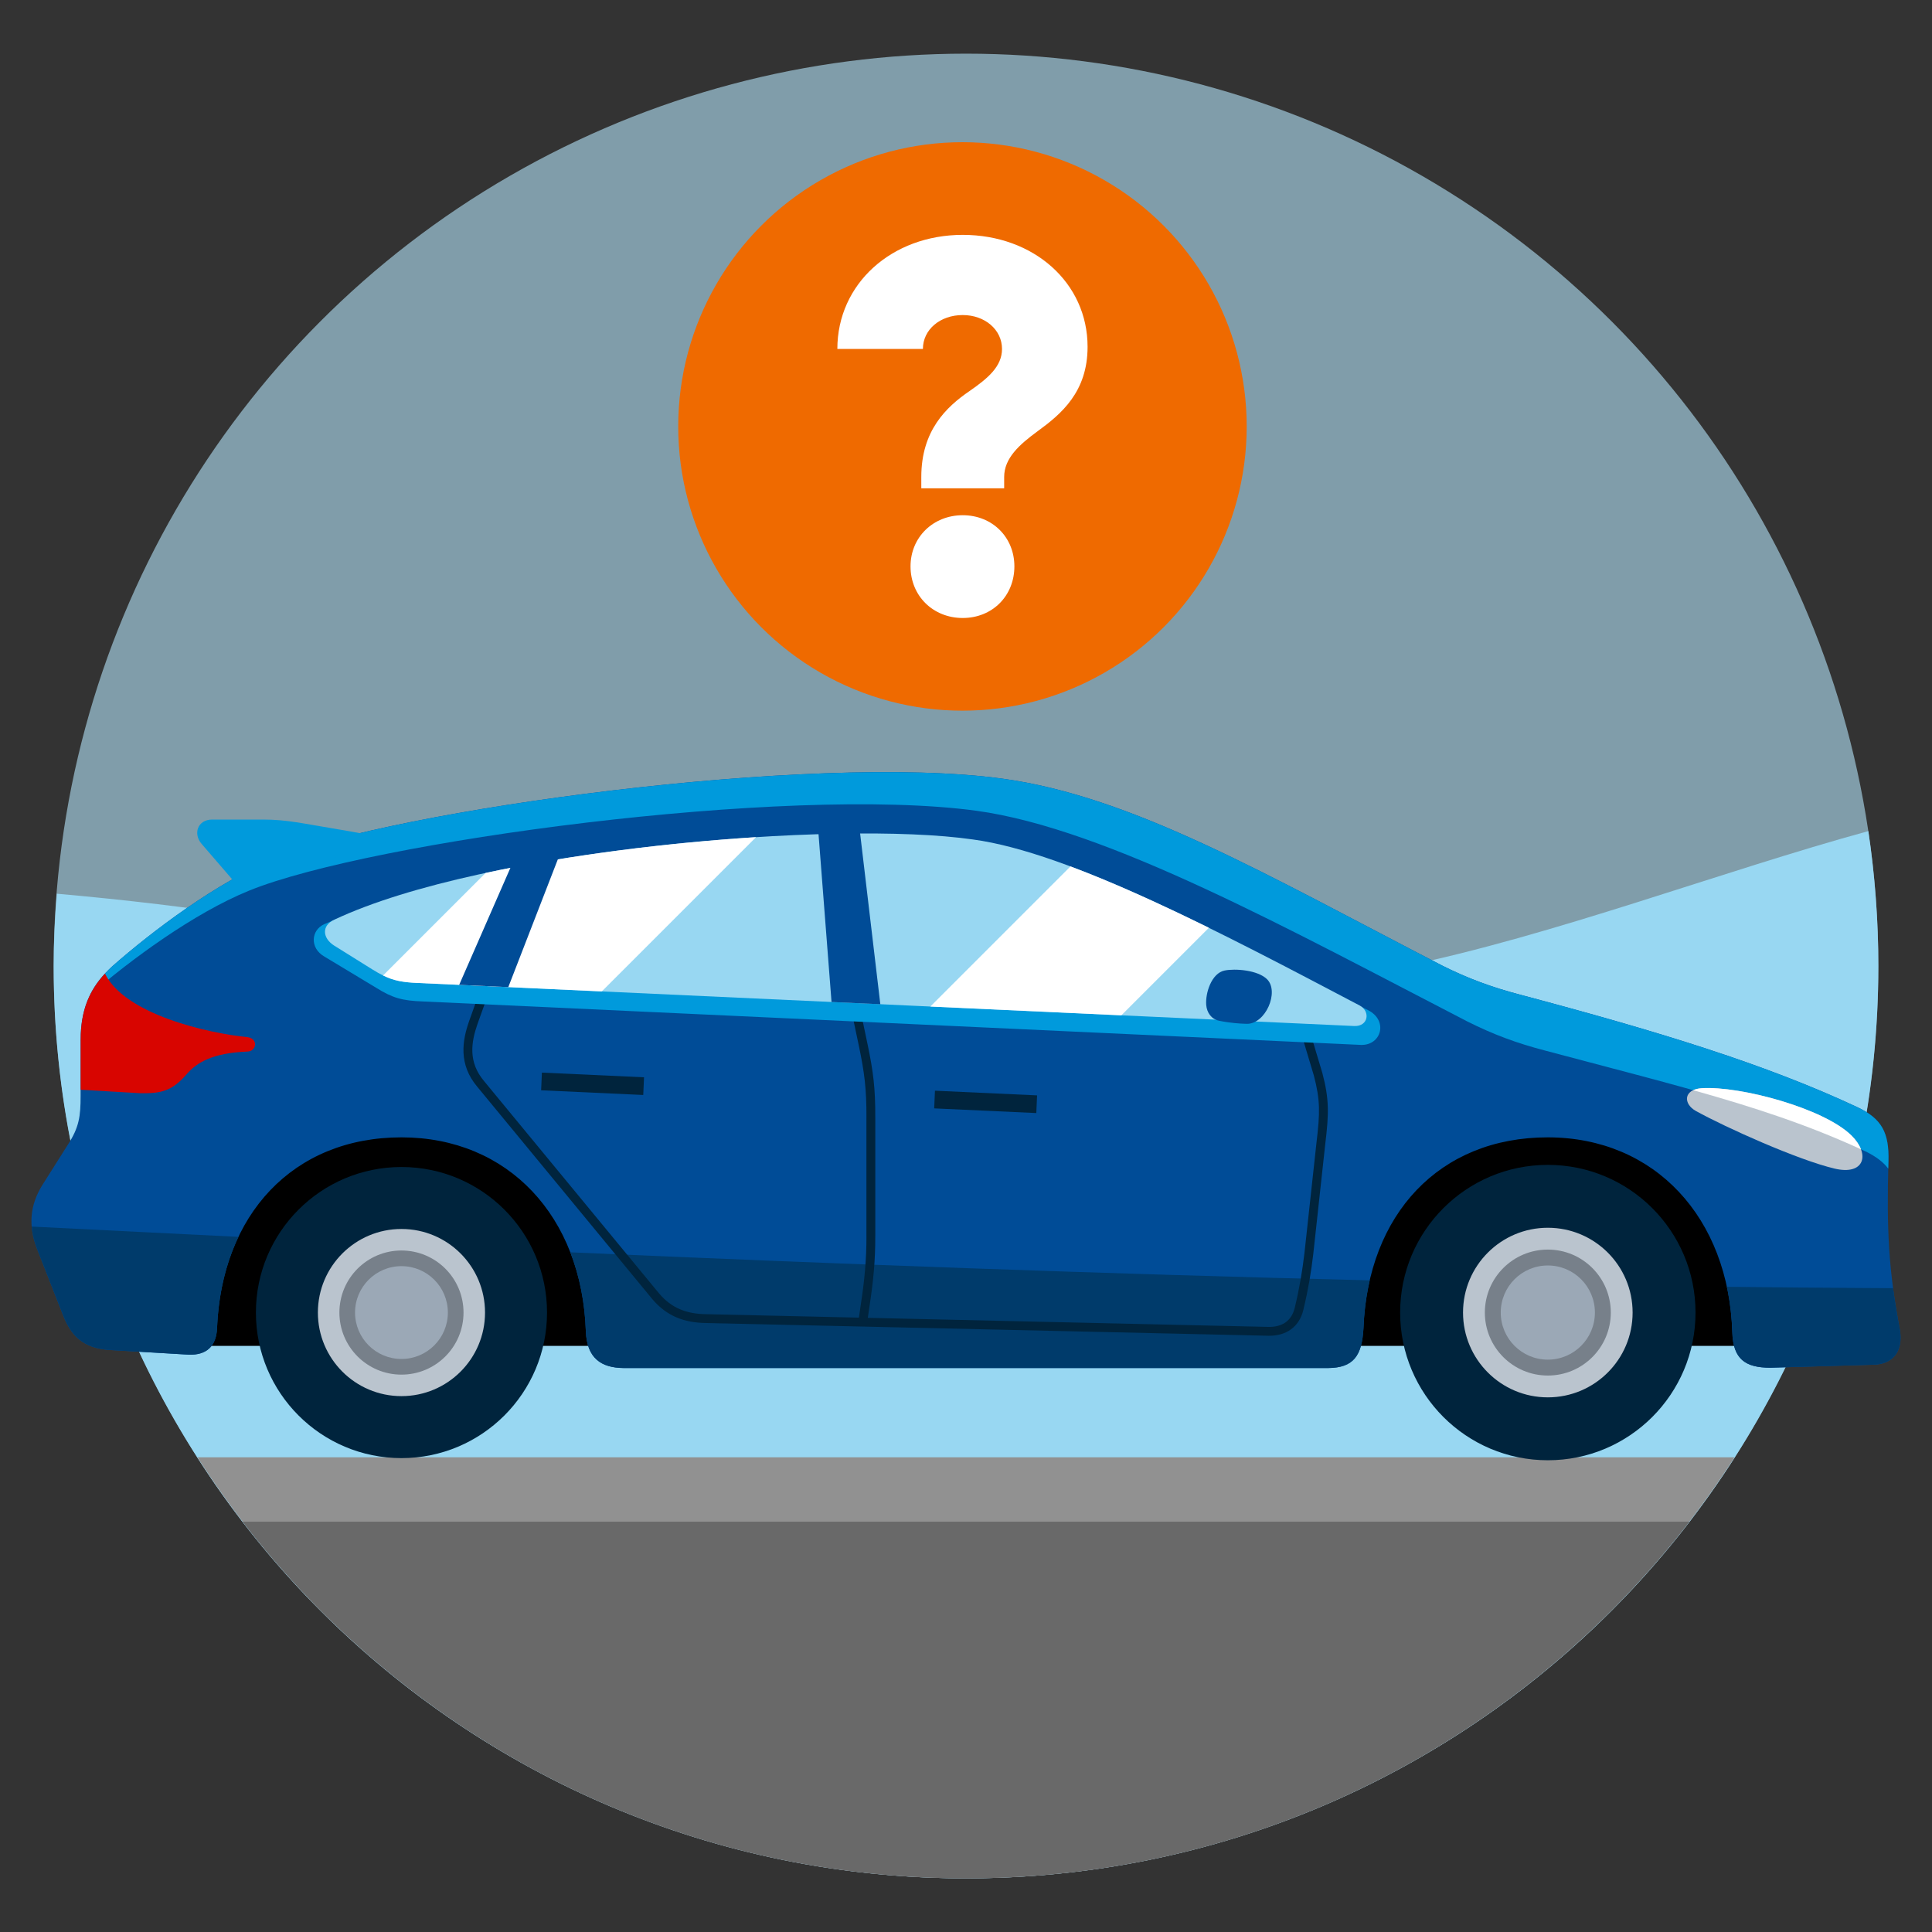 <svg height="180" viewBox="0 0 180 180" width="180" xmlns="http://www.w3.org/2000/svg"><rect x="0" y="0" width="180" height="180" fill="#333333" stroke="none"/><circle cx="90" cy="90" fill="#b4e5fa" opacity=".6" r="85"/><path d="m174.069 77.432c-13.616 3.724-29.418 9.766-43.44 12.634-18.901 3.865-69.737 7.086-93.2-1.288-7.356-2.626-19.261-4.364-32.138-5.514-.175 2.225-.29 4.466-.29 6.736 0 46.944 38.056 85 85 85s85-38.056 85-85c0-4.271-.323-8.466-.931-12.568z" fill="#98d7f2" fill-rule="evenodd"/><circle cx="89.67" cy="39.73" fill="#ef6a00" r="26.482"/><path d="m18.395 135.775c15.107 23.582 41.52 39.225 71.605 39.225s56.498-15.643 71.605-39.225z" fill="#919191"/><path d="m22.608 141.775c15.54 20.197 39.938 33.225 67.392 33.225s51.852-13.028 67.392-33.225z" fill="#696969"/><path d="m15.887 102.795h43.033v22.598h-43.033z"/><path d="m122.691 102.795h43.033v22.598h-43.033z"/><path d="m173.011 103.137c2.331 1.089 3.003 2.411 2.93 5.052-.174 6.365.008 10.134 1.058 15.65.367 2.148-.718 3.291-2.505 3.309l-9.568.279c-2.331-.004-3.446-.807-3.53-3.26-.318-10.73-7.222-18.194-17.183-18.202-10.107-.009-16.771 7.16-17.182 17.788-.141 2.581-.938 3.677-3.281 3.703h-65.661c-2.084-.024-3.401-.913-3.506-3.396-.353-10.737-7.246-18.095-17.18-18.095-10.105 0-16.763 7.216-17.182 17.787-.073 1.669-.974 2.517-2.641 2.457l-7.513-.444c-2.276-.194-3.427-1.271-4.173-3.186l-2.445-6.227c-.842-2.191-.642-4.062.454-5.877l2.406-3.805c1.069-1.636 1.201-2.679 1.201-4.562l.004-5.196c-.01-3.373 1.223-5.296 2.95-6.888 3.708-3.267 9.774-7.856 15.14-10.04 11.251-4.581 50.049-9.843 67.739-7.445 12.212 1.656 24.64 8.959 41.005 17.413 2.413 1.21 4.638 2.027 7.246 2.712 13.084 3.478 22.917 6.501 31.417 10.473z" fill="#004c97" fill-rule="evenodd"/><path d="m37.404 108.727c-7.489 0-13.562 6.072-13.562 13.561s6.072 13.562 13.562 13.562 13.561-6.072 13.561-13.562-6.071-13.561-13.561-13.561z" fill="#00243d" fill-rule="evenodd"/><path d="m37.403 114.501c-4.301 0-7.786 3.487-7.786 7.786s3.486 7.787 7.786 7.787 7.786-3.486 7.786-7.787-3.486-7.786-7.786-7.786z" fill="#bac4ce" fill-rule="evenodd"/><path d="m37.403 116.506c-3.194 0-5.782 2.589-5.782 5.782s2.588 5.783 5.782 5.783 5.782-2.589 5.782-5.783-2.588-5.782-5.782-5.782z" fill="#77808a" fill-rule="evenodd"/><path d="m37.403 117.964c-2.388 0-4.324 1.936-4.324 4.324s1.936 4.324 4.324 4.324 4.324-1.936 4.324-4.324-1.936-4.324-4.324-4.324z" fill="#9ba8b6" fill-rule="evenodd"/><circle cx="144.208" cy="122.289" fill="#00243d" r="13.76"/><g fill-rule="evenodd"><path d="m144.207 114.387c-4.363 0-7.9 3.538-7.9 7.901s3.537 7.901 7.9 7.901 7.9-3.538 7.9-7.901-3.537-7.901-7.9-7.901z" fill="#bac4ce"/><path d="m144.207 116.421c-3.24 0-5.867 2.627-5.867 5.867s2.626 5.868 5.867 5.868 5.867-2.627 5.867-5.868-2.626-5.867-5.867-5.867z" fill="#77808a"/><path d="m144.207 117.901c-2.423 0-4.386 1.964-4.386 4.387s1.964 4.387 4.386 4.387 4.387-1.964 4.387-4.387-1.964-4.387-4.387-4.387z" fill="#9ba8b6"/><path d="m176.374 120.016c-5.159-.025-10.321-.067-15.485-.127.29 1.356.462 2.786.507 4.279.085 2.453 1.199 3.255 3.53 3.26l9.568-.279c1.788-.019 2.872-1.162 2.505-3.309-.258-1.358-.465-2.611-.625-3.823zm-48.761-.73c-24.859-.602-49.725-1.524-74.478-2.612.858 2.207 1.361 4.691 1.449 7.387.104 2.483 1.421 3.372 3.506 3.396h65.66c2.343-.026 3.141-1.122 3.281-3.703.061-1.569.259-3.062.583-4.468zm-105.397-4.05c-6.433-.314-12.855-.634-19.264-.959.056.664.221 1.352.499 2.077l2.445 6.227c.745 1.915 1.897 2.992 4.173 3.186l7.513.444c1.667.06 2.567-.788 2.641-2.457.126-3.178.816-6.051 1.994-8.517z" fill="#003b6b"/><path d="m173.825 107.28c.947.468 1.631.973 2.099 1.602l.018-.693c.073-2.642-.599-3.964-2.93-5.052-8.5-3.971-18.333-6.995-31.417-10.473-2.608-.685-4.834-1.502-7.246-2.712-16.365-8.454-28.793-15.757-41.005-17.413-17.69-2.398-56.487 2.864-67.739 7.445-5.367 2.185-11.432 6.774-15.14 10.04-.834.769-1.553 1.615-2.073 2.664 3.74-3.238 9.645-7.604 14.817-9.71 11.252-4.581 50.049-9.842 67.738-7.444 12.211 1.656 29.394 11.177 45.758 19.632 2.413 1.209 4.578 2.017 7.247 2.712 13.083 3.478 21.372 5.432 29.872 9.403z" fill="#009adc"/><path d="m19.774 76.356h4.732c2.25-.002 3.888.405 6.211.776s6.053 1.107 6.053 1.107l-14.581 4.33-3.407-3.948c-.807-.939-.385-2.26.992-2.266z" fill="#009adc"/><path d="m7.512 101.529 5.534.322c1.992.034 2.976-.198 4.336-1.762.948-1.09 2.382-1.983 5.669-2.118.845-.013 1.048-1.208.003-1.342-3.723-.369-11.421-2.125-13.275-5.923-1.358 1.469-2.272 3.298-2.264 6.205z" fill="#d80500"/><path d="m157.998 103.505c-1.175-.651-1.189-1.999.551-2.12 3.574-.228 11.404 1.874 13.963 4.421 1.769 1.762 1.18 3.722-1.582 3.071-3.426-.808-10.162-3.837-12.932-5.372z" fill="#bac4ce"/><path d="m157.754 101.569c.207-.096.47-.161.794-.183 3.574-.228 11.404 1.874 13.963 4.421.426.425.716.86.87 1.269-4.926-2.263-9.808-3.868-15.627-5.506z" fill="#fff"/><path d="m79.977 123.06.235-1.608v-.002c.162-1.055.292-2.079.38-3.111.089-1.039.136-2.078.132-3.151l-.002-.002v-11.064l.002-.002c.007-1.336-.042-2.395-.154-3.414-.113-1.019-.288-1.998-.533-3.177l-.856-4.067.807-.168.856 4.067c.251 1.209.431 2.213.546 3.254s.165 2.128.158 3.506h.002v11.064h-.002c.004 1.12-.043 2.18-.132 3.221-.09 1.05-.222 2.091-.387 3.165l-.235 1.606-.817-.119z" fill="#00243d"/><path d="m45.941 91.341-1.455 4.066c-.294.836-.519 1.735-.477 2.64.041.885.343 1.793 1.095 2.681l.003.004 16.287 19.76c.587.699 1.235 1.18 1.954 1.487.728.31 1.539.449 2.443.46h.003l52.403 1.186c.625.009 1.176-.133 1.598-.44.386-.282.676-.717.827-1.317h.001c.232-.968.409-1.834.555-2.668.143-.826.255-1.622.355-2.46l1.119-10.266v-.005c.168-1.388.258-2.393.23-3.326-.028-.924-.174-1.803-.476-2.946l-1.292-4.306.792-.236 1.292 4.306.003.013c.32 1.208.474 2.145.505 3.145.03.993-.061 2.029-.233 3.447l-1.119 10.266v.005c-.101.845-.214 1.654-.362 2.502-.146.838-.328 1.721-.568 2.725v.005c-.201.797-.602 1.386-1.145 1.782-.572.418-1.294.61-2.095.598h-.003l-52.403-1.186c-1.009-.013-1.923-.172-2.753-.525-.839-.358-1.589-.914-2.264-1.717l-.002-.003-16.286-19.758c-.885-1.045-1.24-2.121-1.289-3.175v-.002c-.048-1.032.2-2.03.524-2.951v-.003l1.455-4.066z" fill="#00243d"/><path d="m30.211 86.103c14.329-6.372 49.62-7.912 62.246-6.092 9.014 1.208 22.543 7.866 34.981 14.092 1.928.964 1.267 3.297-.628 3.249l-87.428-4.05c-1.891-.068-2.8-.316-4.318-1.262l-4.863-2.932c-1.358-.791-1.227-2.449.01-3.005z" fill="#009adc"/><path d="m31.177 85.671c14-6.577 46.715-9.298 59.483-7.457 9.067 1.223 23.482 8.873 36.039 15.478.994.554.779 1.943-.516 1.901l-87.172-4.009c-1.891-.069-2.801-.316-4.317-1.263l-3.587-2.239c-1.06-.69-1.176-1.854.071-2.411z" fill="#98d7f2"/><path d="m70.439 77.998-14.372 14.371-17.056-.785c-1.443-.053-2.315-.209-3.321-.701l9.555-9.555c7.865-1.683 16.927-2.806 25.194-3.331z" fill="#fff"/><path d="m112.628 86.441-8.155 8.155-17.796-.819 13.055-13.055c4.008 1.498 8.406 3.508 12.896 5.718z" fill="#fff"/><path d="m47.866 80.139-5.086 11.619 4.577.211 4.892-12.621c-1.486.245-2.95.51-4.383.792z" fill="#004c97"/><path d="m79.93 75.915 2.088 17.648-4.546-.209-1.346-17.373c1.307-.039 2.579-.061 3.804-.066z" fill="#004c97"/><path d="m116.145 95.387c-.646-.017-1.552-.078-2.557-.284-.742-.152-1.147-.771-1.207-1.47-.089-1.134.503-2.957 1.701-3.209.971-.205 3.107-.052 3.971.814 1.155 1.154-.138 4.196-1.907 4.149z" fill="#004c97"/><path d="m50.487 99.932 9.515.437-.071 1.648-9.515-.438z" fill="#00243d"/><path d="m87.107 101.618 9.515.436-.071 1.647-9.514-.435z" fill="#00243d"/></g><path d="m85.835 44.443c0-4.311 2.306-6.518 4.512-8.022 1.654-1.152 3.008-2.256 3.008-3.91 0-1.804-1.604-3.158-3.66-3.158-2.105 0-3.71 1.354-3.71 3.158h-7.971c0-6.066 5.063-10.629 11.681-10.629s11.632 4.462 11.632 10.428c0 4.211-2.457 6.267-4.663 7.872-1.705 1.253-3.108 2.506-3.108 4.261v1.052h-7.721zm-1.003 8.322c0-2.708 2.106-4.763 4.863-4.763s4.813 2.055 4.813 4.763c0 2.757-2.055 4.812-4.813 4.812s-4.863-2.055-4.863-4.812z" fill="#fff"/></svg>